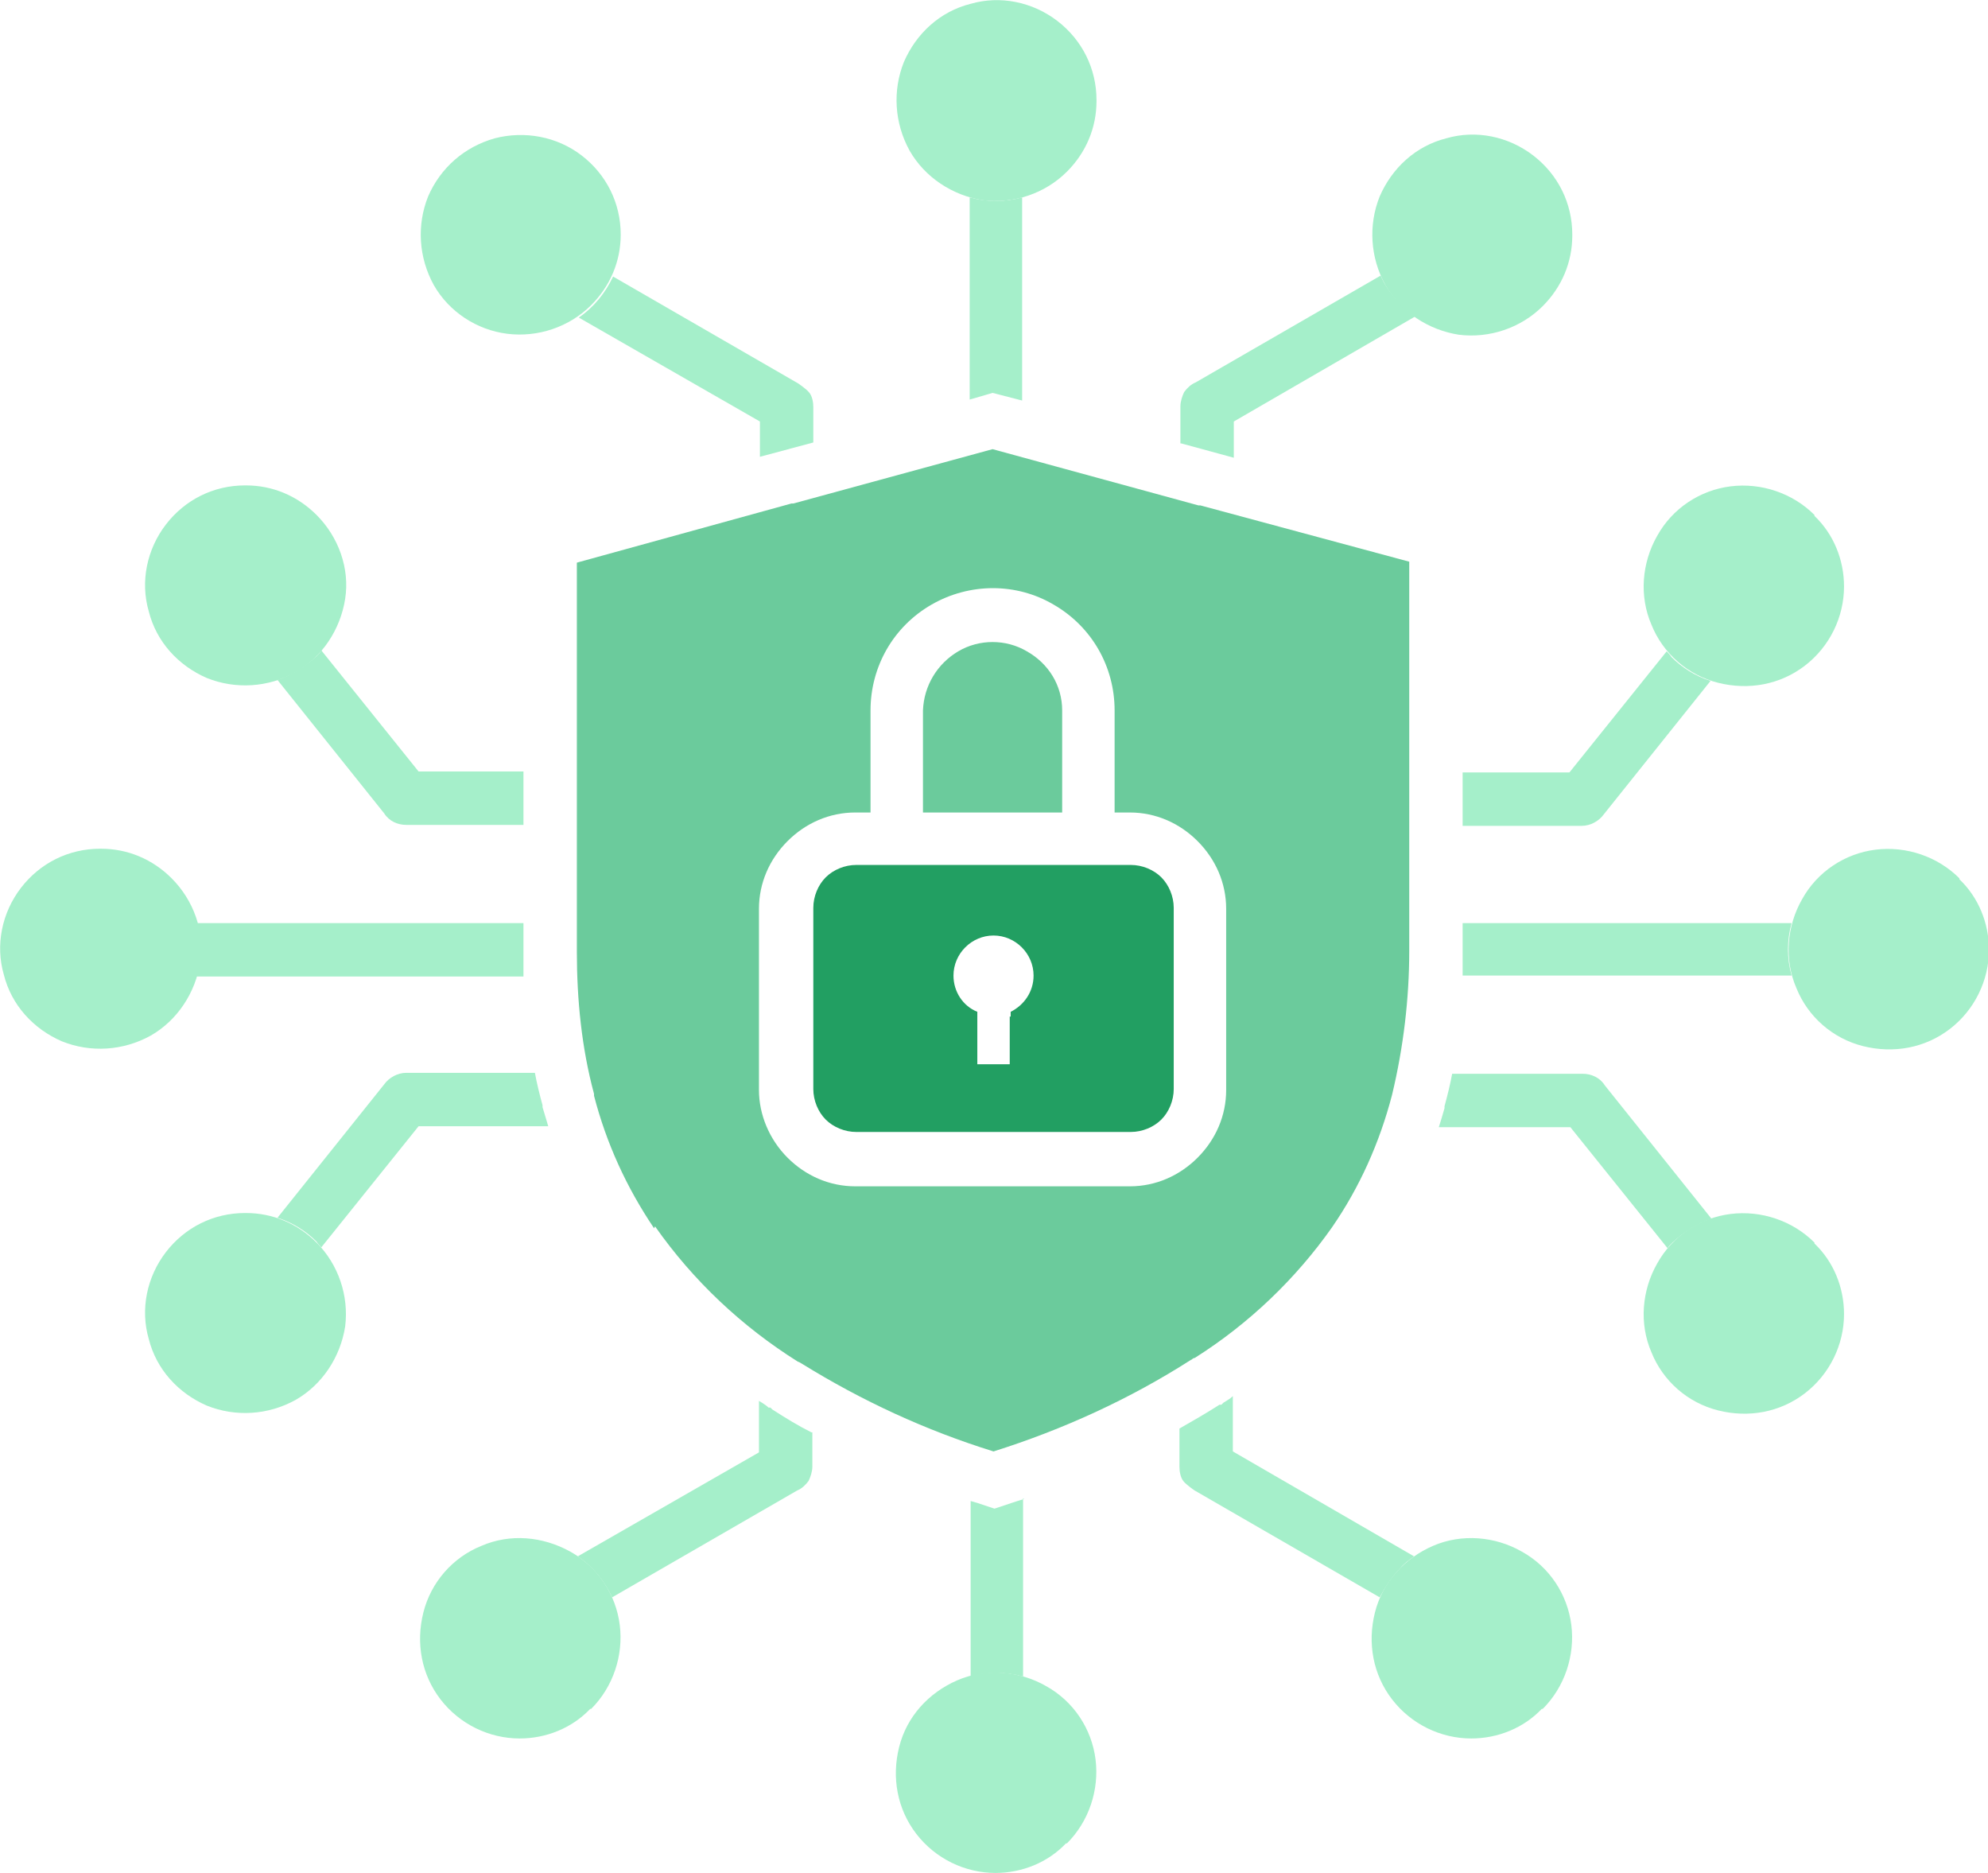 <?xml version="1.0" standalone="no"?>
<!DOCTYPE svg PUBLIC "-//W3C//DTD SVG 1.1//EN" "http://www.w3.org/Graphics/SVG/1.1/DTD/svg11.dtd">
<svg xmlns="http://www.w3.org/2000/svg" id="Layer_1" data-name="Layer 1" viewBox="0 0 20.85 19.64" width="20.85" height="19.64">
  <defs>
    <style>
      .cls-1 {
        fill: #6bcb9c;
      }

      .cls-1, .cls-2, .cls-3 {
        fill-rule: evenodd;
      }

      .cls-2 {
        fill: #229f62;
      }

      .cls-3 {
        fill: #a5efca;
      }
    </style>
  </defs>
  <path class="cls-3" d="M2.07,9.68h3.42v.29c0,.09,0,.18,0,.27h-3.43c.05-.18.05-.37,0-.55h0Z"/>
  <path class="cls-3" d="M5.49,8.65h-1.23,0c-.09,0-.18-.04-.23-.12l-1.12-1.4c.15-.05.29-.14.41-.25.02-.02.04-.04.05-.06l1.02,1.27h1.1v.55h0Z"/>
  <path class="cls-3" d="M7.97,4.78v-.36l-1.9-1.09c.16-.11.28-.26.36-.43l1.94,1.12h0s.09.06.12.1c.03.04.04.1.04.15v.37l-.56.15Z"/>
  <path class="cls-3" d="M10.17,4.18v-2.11c.18.05.37.05.55,0v2.13l-.31-.08-.24.07Z"/>
  <path class="cls-3" d="M12.38,4.65v-.39c0-.05.02-.11.04-.15.03-.04.07-.08.12-.1l1.94-1.12h0c.05.12.13.22.22.31.04.04.09.08.14.12l-1.9,1.1v.38l-.55-.15Z"/>
  <path class="cls-3" d="M15.34,8.1h1.12l1.02-1.27s.04.04.05.06c.11.11.25.2.41.25l-1.12,1.4h0c-.05.07-.14.12-.23.12h-1.25v-.55Z"/>
  <path class="cls-3" d="M15.34,9.68h3.45c-.05.18-.05.37,0,.55h-3.45c0-.09,0-.18,0-.27v-.29h0Z"/>
  <path class="cls-3" d="M15.23,11.26h1.37c.09,0,.18.04.23.12l1.12,1.4c-.15.05-.29.14-.41.25-.02.02-.04.04-.05.06l-1.02-1.27h-1.38c.02-.06.04-.13.06-.2v-.02c.03-.11.06-.23.08-.34h0Z"/>
  <path class="cls-3" d="M12.93,14.64v.58l1.9,1.1c-.05.04-.1.07-.14.12-.09.09-.16.2-.22.31l-1.94-1.12h0s-.09-.06-.12-.1c-.03-.04-.04-.1-.04-.15v-.4c.14-.08.28-.16.42-.25h.02s.02-.02.02-.02c.03-.02.07-.04.1-.07h0Z"/>
  <path class="cls-3" d="M10.73,15.71v1.87c-.18-.05-.37-.05-.55,0v-1.84l.07.02.18.06.18-.06s.09-.03.13-.04h0Z"/>
  <path class="cls-3" d="M8.52,15.02v.36c0,.05-.02.11-.04.15-.03.04-.07.08-.12.1l-1.94,1.12c-.08-.17-.2-.32-.36-.43l1.9-1.09v-.54s.07.04.1.07h.02s.02.02.02.02c.14.09.27.17.41.24h0Z"/>
  <path class="cls-3" d="M5.74,11.81h-1.35l-1.02,1.27s-.04-.04-.05-.06h0c-.11-.11-.25-.2-.41-.25l1.12-1.4h0c.05-.07.14-.12.23-.12h1.35c.02.11.05.23.08.34v.02c.02.07.04.13.06.2h0Z"/>
  <path class="cls-3" d="M16.18,17.92h0c.23-.23.34-.56.3-.88-.04-.32-.23-.61-.52-.77-.28-.16-.63-.19-.93-.06s-.53.38-.61.7c-.08.32-.02.65.18.91.2.26.51.41.83.41.28,0,.55-.11.74-.31h0Z"/>
  <path class="cls-3" d="M6.2,17.92h0c.23-.23.34-.56.3-.88-.04-.32-.23-.61-.52-.77s-.63-.19-.93-.06c-.3.12-.53.38-.61.7-.08.32-.02.65.18.91.2.26.51.41.83.41.28,0,.55-.11.74-.31h0Z"/>
  <path class="cls-3" d="M16.49,2.46c0-.33-.15-.63-.41-.83-.26-.2-.6-.27-.91-.18-.32.08-.57.31-.7.61-.12.3-.1.64.06.93.16.28.45.47.77.52.32.04.65-.07.88-.3.2-.2.31-.46.31-.74h0Z"/>
  <path class="cls-3" d="M6.51,2.46c0-.33-.15-.63-.41-.83-.26-.2-.6-.26-.91-.18-.32.09-.57.31-.7.61-.12.3-.1.64.06.93.16.28.45.47.77.51.32.04.65-.07.88-.3.2-.2.31-.46.31-.74h0Z"/>
  <path class="cls-3" d="M11.5,1.05c0-.33-.15-.63-.41-.83-.26-.2-.6-.27-.91-.18-.32.08-.57.31-.7.61-.12.3-.1.64.06.93.16.28.45.47.77.52.32.04.65-.07.88-.3.2-.2.31-.46.31-.74h0Z"/>
  <path class="cls-3" d="M11.19,19.33h0c.23-.23.34-.56.3-.88-.04-.32-.23-.61-.52-.77-.28-.16-.63-.19-.93-.06-.3.13-.53.38-.61.7-.08.32-.02.65.18.91.2.26.51.41.83.41.28,0,.55-.11.74-.31h0Z"/>
  <path class="cls-3" d="M2.57,5.09h0c-.33,0-.63.15-.83.41-.2.26-.27.6-.18.91.08.32.31.57.61.7.3.12.64.1.93-.06.28-.16.47-.45.52-.77s-.07-.65-.3-.88c-.2-.2-.46-.31-.74-.31h0Z"/>
  <path class="cls-3" d="M2.57,12.72h0c-.33,0-.63.15-.83.41-.2.26-.27.6-.18.91.08.32.31.57.61.7.3.12.64.1.93-.06.28-.16.47-.45.52-.77.04-.32-.07-.65-.3-.88-.2-.2-.46-.31-.74-.31h0Z"/>
  <path class="cls-3" d="M19.03,5.4c-.23-.23-.56-.34-.88-.3-.32.04-.61.23-.77.52-.16.28-.19.63-.06.93.12.3.38.53.7.61s.65.02.91-.18c.26-.2.41-.51.41-.83,0-.28-.11-.55-.31-.74h0Z"/>
  <path class="cls-3" d="M19.03,13.03c-.23-.23-.56-.34-.88-.3-.32.04-.61.23-.77.52-.16.28-.19.63-.06.93.12.3.38.53.7.61.32.08.65.02.91-.18.26-.2.41-.51.41-.83,0-.28-.11-.55-.31-.74h0Z"/>
  <path class="cls-1" d="M11.14,8.52v-1.07c0-.26-.14-.49-.37-.62-.22-.13-.5-.13-.72,0s-.36.36-.37.62v1.07h1.46ZM9.13,8.52v-1.07c0-.46.24-.88.64-1.11.4-.23.89-.23,1.28,0,.4.23.64.65.64,1.11v1.07h.16c.27,0,.52.11.71.3.19.19.3.44.3.71v1.9h0c0,.27-.11.52-.3.71-.19.19-.44.3-.71.3h-2.88c-.27,0-.52-.11-.71-.3s-.3-.45-.3-.71v-1.9c0-.27.11-.52.3-.71.19-.19.44-.3.71-.3h.16ZM6.87,12.86c.4.57.91,1.05,1.5,1.42.01,0,.02.01.04.02.63.39,1.3.7,2.01.92.73-.23,1.43-.55,2.07-.96.01,0,.02-.02.04-.02.57-.36,1.06-.83,1.44-1.37.29-.42.5-.89.63-1.39h0c.12-.5.18-1.01.18-1.51v-4.08l-2.19-.59h-.02s-2.16-.59-2.16-.59l-2.09.57h-.02s-2.25.62-2.25.62v4.08c0,.5.05,1.01.18,1.49,0,0,0,0,0,.02.13.5.34.96.63,1.39h0Z"/>
  <path class="cls-3" d="M20.55,9.21c-.23-.23-.56-.34-.88-.3-.32.04-.61.23-.77.52-.16.28-.19.63-.06.93.12.3.38.53.7.61s.65.02.91-.18c.26-.2.41-.51.41-.83,0-.28-.11-.55-.31-.74h0Z"/>
  <path class="cls-3" d="M1.05,8.9c-.33,0-.63.15-.83.41-.2.26-.27.6-.18.91.08.32.31.57.61.7.3.12.64.1.93-.06.28-.16.47-.45.52-.77s-.07-.65-.3-.88c-.2-.2-.46-.31-.74-.31h0Z"/>
  <path class="cls-2" d="M11.86,9.07h-2.88c-.12,0-.24.05-.32.13-.08.08-.13.2-.13.32v1.9h0c0,.12.05.24.13.32.08.08.2.13.32.13h2.88c.12,0,.24-.05.32-.13.08-.08.13-.2.13-.32v-1.9c0-.12-.05-.24-.13-.32s-.2-.13-.32-.13h0ZM10.59,10.66v.5h-.34v-.55c-.15-.06-.25-.21-.25-.38,0-.23.19-.42.42-.42s.42.19.42.42c0,.17-.1.31-.24.38v.05Z"/>
</svg>